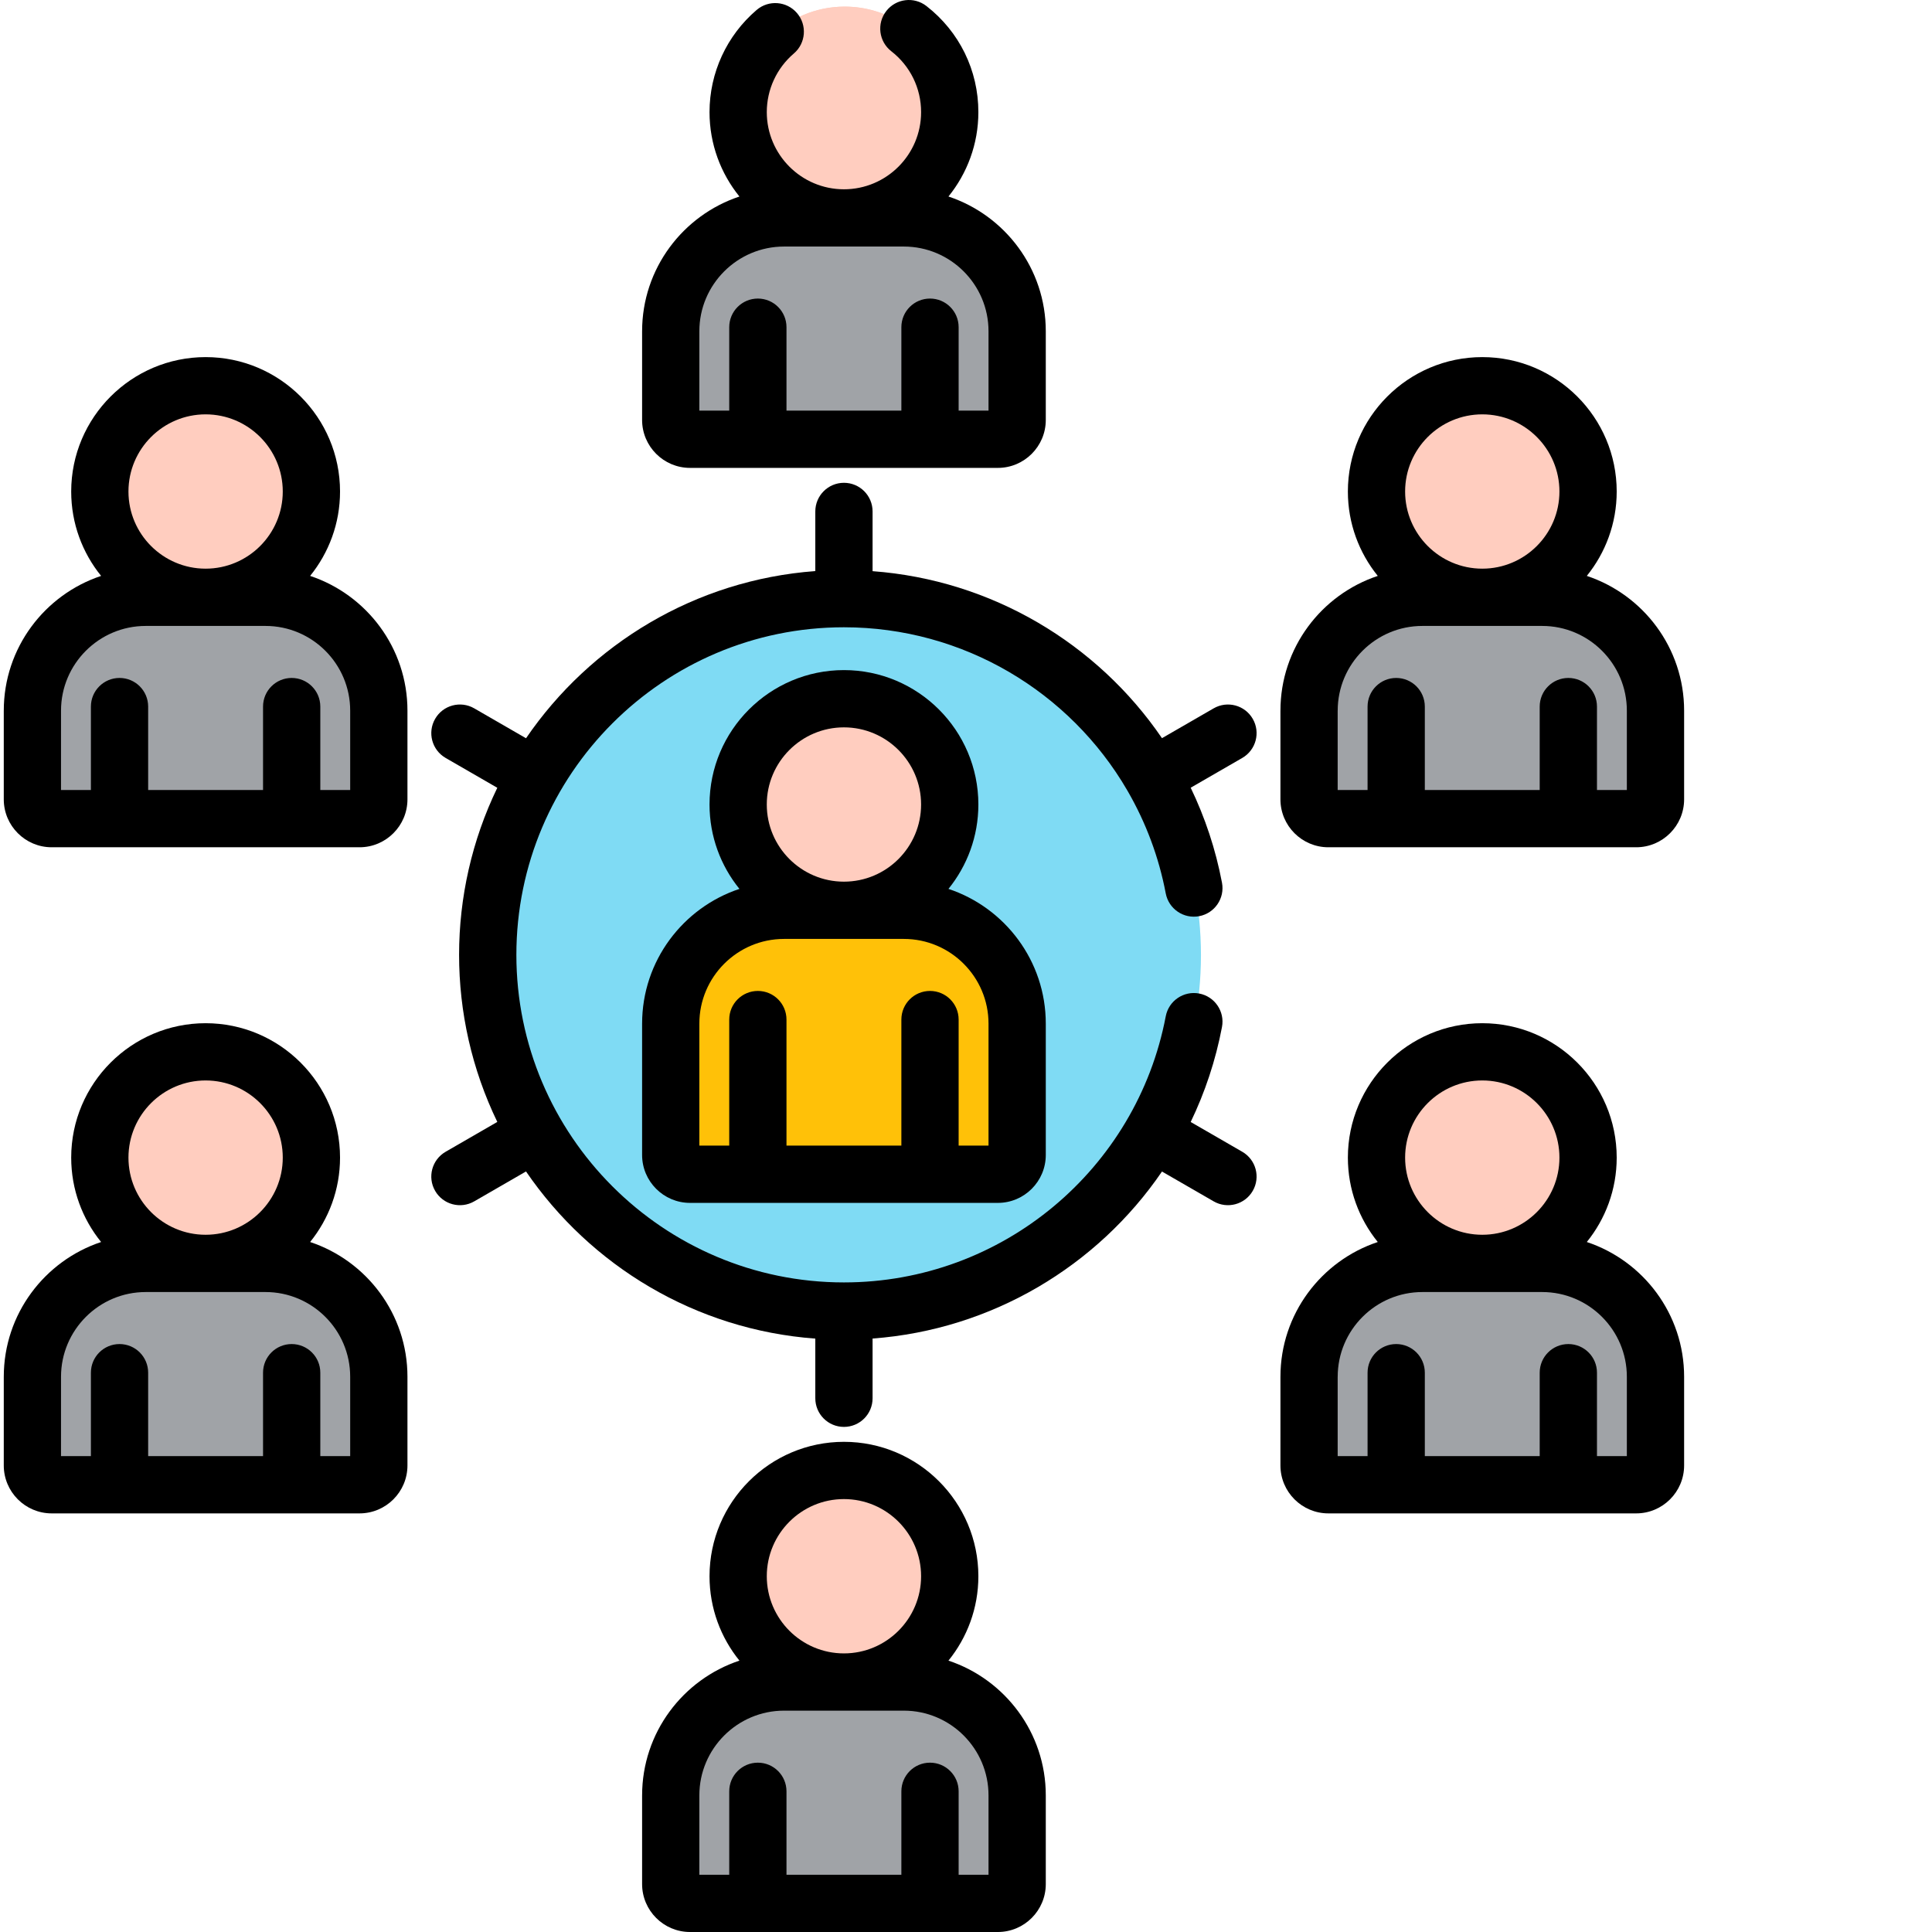 <?xml version="1.0"?>
<svg xmlns="http://www.w3.org/2000/svg" xmlns:xlink="http://www.w3.org/1999/xlink" xmlns:svgjs="http://svgjs.com/svgjs" version="1.1" width="512" height="512" x="0" y="0" viewBox="0 0 511 511.999" style="enable-background:new 0 0 512 512" xml:space="preserve" class=""><g><path xmlns="http://www.w3.org/2000/svg" d="m317.766 253.117c0 52.137-42.266 94.398-94.398 94.398-52.137 0-94.398-42.262-94.398-94.398 0-52.133 42.262-94.395 94.398-94.395 52.133 0 94.398 42.262 94.398 94.395zm0 0" fill="#7fdbf4" data-original="#54a0ff" style="" class=""/><path xmlns="http://www.w3.org/2000/svg" d="m159.363 253.117c0-46.957 34.293-85.902 79.203-93.172-4.949-.801-10.027-1.223-15.199-1.223-52.137 0-94.398 42.262-94.398 94.395 0 52.137 42.262 94.398 94.398 94.398 5.172 0 10.25-.422 15.199-1.223-44.91-7.27-79.203-46.215-79.203-93.176zm0 0" fill="#7fdbf4" data-original="#338def" style="" class=""/><path xmlns="http://www.w3.org/2000/svg" d="m251.402 213.277c0 15.48-12.555 28.035-28.035 28.035-15.484 0-28.035-12.555-28.035-28.035 0-15.484 12.551-28.035 28.035-28.035 15.48 0 28.035 12.551 28.035 28.035zm0 0" fill="#ffcdbf" data-original="#ffcdbf" style="" class=""/><path xmlns="http://www.w3.org/2000/svg" d="m239.23 241.312h-31.73c-16.52 0-30.035 13.516-30.035 30.035v34.797c0 2.828 2.289 5.117 5.113 5.117h81.574c2.824 0 5.117-2.289 5.117-5.117v-34.797c0-16.52-13.516-30.035-30.039-30.035zm0 0" fill="#ffc108" data-original="#feca57" style="" class=""/><path xmlns="http://www.w3.org/2000/svg" d="m197.695 306.145v-34.797c0-16.52 13.516-30.035 30.039-30.035h-20.234c-16.52 0-30.035 13.516-30.035 30.035v34.797c0 2.828 2.289 5.117 5.113 5.117h20.234c-2.824 0-5.117-2.289-5.117-5.117zm0 0" fill="#ffc108" data-original="#f4b537" style="" class=""/><path xmlns="http://www.w3.org/2000/svg" d="m420.566 306.855c0 15.48-12.551 28.031-28.035 28.031s-28.035-12.551-28.035-28.031c0-15.484 12.551-28.035 28.035-28.035s28.035 12.551 28.035 28.035zm0 0" fill="#ffcdbf" data-original="#ffcdbf" style="" class=""/><path xmlns="http://www.w3.org/2000/svg" d="m408.395 334.887h-31.73c-16.52 0-30.035 13.52-30.035 30.039v23.504c0 2.824 2.289 5.117 5.113 5.117h81.574c2.824 0 5.117-2.289 5.117-5.117v-23.504c0-16.52-13.516-30.039-30.039-30.039zm0 0" fill="#a0a3a7" data-original="#ff6b6b" style="" class=""/><path xmlns="http://www.w3.org/2000/svg" d="m366.859 388.43v-23.504c0-16.52 13.52-30.039 30.039-30.039h-20.234c-16.52 0-30.035 13.52-30.035 30.039v23.504c0 2.824 2.289 5.117 5.117 5.117h20.23c-2.824 0-5.117-2.293-5.117-5.117zm0 0" fill="#a0a3a7" data-original="#ee5253" style="" class=""/><path xmlns="http://www.w3.org/2000/svg" d="m82.238 306.855c0 15.48-12.555 28.031-28.035 28.031-15.484 0-28.035-12.551-28.035-28.031 0-15.484 12.551-28.035 28.035-28.035 15.48 0 28.035 12.551 28.035 28.035zm0 0" fill="#ffcdbf" data-original="#ffcdbf" style="" class=""/><path xmlns="http://www.w3.org/2000/svg" d="m70.066 334.887h-31.73c-16.52 0-30.035 13.52-30.035 30.039v23.504c0 2.824 2.289 5.117 5.113 5.117h81.574c2.824 0 5.117-2.289 5.117-5.117v-23.504c0-16.52-13.516-30.039-30.039-30.039zm0 0" fill="#a0a3a7" data-original="#ff6b6b" style="" class=""/><path xmlns="http://www.w3.org/2000/svg" d="m28.531 388.43v-23.504c0-16.52 13.516-30.039 30.039-30.039h-20.234c-16.52 0-30.035 13.52-30.035 30.039v23.504c0 2.824 2.289 5.117 5.113 5.117h20.234c-2.828 0-5.117-2.293-5.117-5.117zm0 0" fill="#a0a3a7" data-original="#ee5253" style="" class=""/><path xmlns="http://www.w3.org/2000/svg" d="m420.566 130.328c0 15.484-12.551 28.035-28.035 28.035s-28.035-12.551-28.035-28.035c0-15.48 12.551-28.031 28.035-28.031s28.035 12.551 28.035 28.031zm0 0" fill="#ffcdbf" data-original="#ffcdbf" style="" class=""/><path xmlns="http://www.w3.org/2000/svg" d="m408.395 158.363h-31.73c-16.52 0-30.035 13.516-30.035 30.039v23.504c0 2.824 2.289 5.117 5.113 5.117h81.574c2.824 0 5.117-2.293 5.117-5.117v-23.504c0-16.523-13.516-30.039-30.039-30.039zm0 0" fill="#a0a3a7" data-original="#ff6b6b" style="" class=""/><path xmlns="http://www.w3.org/2000/svg" d="m366.859 211.906v-23.504c0-16.523 13.52-30.039 30.039-30.039h-20.234c-16.52 0-30.035 13.516-30.035 30.039v23.504c0 2.824 2.289 5.117 5.117 5.117h20.23c-2.824 0-5.117-2.293-5.117-5.117zm0 0" fill="#a0a3a7" data-original="#ee5253" style="" class=""/><path xmlns="http://www.w3.org/2000/svg" d="m82.238 130.328c0 15.484-12.555 28.035-28.035 28.035-15.484 0-28.035-12.551-28.035-28.035 0-15.48 12.551-28.031 28.035-28.031 15.48 0 28.035 12.551 28.035 28.031zm0 0" fill="#ffcdbf" data-original="#ffcdbf" style="" class=""/><path xmlns="http://www.w3.org/2000/svg" d="m70.066 158.363h-31.73c-16.52 0-30.035 13.516-30.035 30.039v23.504c0 2.824 2.289 5.117 5.113 5.117h81.574c2.824 0 5.117-2.293 5.117-5.117v-23.504c0-16.523-13.516-30.039-30.039-30.039zm0 0" fill="#a0a3a7" data-original="#ff6b6b" style="" class=""/><path xmlns="http://www.w3.org/2000/svg" d="m28.531 211.906v-23.504c0-16.523 13.516-30.039 30.039-30.039h-20.234c-16.52 0-30.035 13.516-30.035 30.039v23.504c0 2.824 2.289 5.117 5.113 5.117h20.234c-2.828 0-5.117-2.293-5.117-5.117zm0 0" fill="#a0a3a7" data-original="#ee5253" style="" class=""/><path xmlns="http://www.w3.org/2000/svg" d="m251.402 29.789c0 15.48-12.555 28.035-28.035 28.035-15.484 0-28.035-12.555-28.035-28.035 0-15.484 12.551-28.035 28.035-28.035 15.48 0 28.035 12.551 28.035 28.035zm0 0" fill="#ffcdbf" data-original="#ffcdbf" style="" class=""/><path xmlns="http://www.w3.org/2000/svg" d="m239.23 57.824h-31.73c-16.52 0-30.035 13.516-30.035 30.035v23.504c0 2.824 2.289 5.117 5.113 5.117h81.574c2.824 0 5.117-2.289 5.117-5.117v-23.504c0-16.52-13.516-30.035-30.039-30.035zm0 0" fill="#a0a3a7" data-original="#ff6b6b" style="" class=""/><path xmlns="http://www.w3.org/2000/svg" d="m197.695 111.363v-23.504c0-16.52 13.516-30.035 30.039-30.035h-20.234c-16.52 0-30.035 13.516-30.035 30.035v23.504c0 2.824 2.289 5.117 5.113 5.117h20.234c-2.824 0-5.117-2.289-5.117-5.117zm0 0" fill="#a0a3a7" data-original="#ee5253" style="" class=""/><path xmlns="http://www.w3.org/2000/svg" d="m251.402 417.793c0 15.484-12.555 28.035-28.035 28.035-15.484 0-28.035-12.551-28.035-28.035s12.551-28.035 28.035-28.035c15.48 0 28.035 12.551 28.035 28.035zm0 0" fill="#ffcdbf" data-original="#ffcdbf" style="" class=""/><g xmlns="http://www.w3.org/2000/svg" fill="#ffbeab"><path d="m225.727 213.277c0-9.879 5.117-18.559 12.84-23.555-4.383-2.832-9.598-4.48-15.199-4.48-15.484 0-28.035 12.551-28.035 28.035 0 15.48 12.551 28.035 28.035 28.035 5.602 0 10.816-1.652 15.199-4.484-7.723-4.992-12.84-13.672-12.84-23.551zm0 0" fill="#ffcdbf" data-original="#ffbeab" style="" class=""/><path d="m394.895 306.855c0-9.879 5.113-18.559 12.836-23.555-4.383-2.832-9.598-4.48-15.199-4.48-15.484 0-28.035 12.551-28.035 28.035 0 15.48 12.551 28.031 28.035 28.031 5.602 0 10.816-1.648 15.199-4.48-7.723-4.992-12.836-13.672-12.836-23.551zm0 0" fill="#ffcdbf" data-original="#ffbeab" style="" class=""/><path d="m56.562 306.855c0-9.879 5.117-18.559 12.84-23.555-4.383-2.832-9.598-4.48-15.199-4.48-15.484 0-28.035 12.551-28.035 28.035 0 15.48 12.551 28.031 28.035 28.031 5.602 0 10.816-1.648 15.199-4.48-7.723-4.992-12.84-13.672-12.84-23.551zm0 0" fill="#ffcdbf" data-original="#ffbeab" style="" class=""/><path d="m394.895 130.328c0-9.879 5.113-18.559 12.836-23.551-4.383-2.832-9.598-4.48-15.199-4.48-15.484 0-28.035 12.551-28.035 28.031 0 15.484 12.551 28.035 28.035 28.035 5.602 0 10.816-1.652 15.199-4.48-7.723-4.996-12.836-13.676-12.836-23.555zm0 0" fill="#ffcdbf" data-original="#ffbeab" style="" class=""/><path d="m56.562 130.328c0-9.879 5.117-18.559 12.84-23.551-4.383-2.832-9.598-4.48-15.199-4.48-15.484 0-28.035 12.551-28.035 28.031 0 15.484 12.551 28.035 28.035 28.035 5.602 0 10.816-1.652 15.199-4.48-7.723-4.996-12.84-13.676-12.84-23.555zm0 0" fill="#ffcdbf" data-original="#ffbeab" style="" class=""/><path d="m225.727 29.789c0-9.879 5.117-18.559 12.84-23.555-4.383-2.832-9.598-4.48-15.199-4.48-15.484 0-28.035 12.551-28.035 28.035 0 15.48 12.551 28.035 28.035 28.035 5.602 0 10.816-1.652 15.199-4.484-7.723-4.992-12.84-13.672-12.84-23.551zm0 0" fill="#ffcdbf" data-original="#ffbeab" style="" class=""/><path d="m225.727 417.793c0-9.879 5.117-18.559 12.84-23.551-4.383-2.836-9.598-4.484-15.199-4.484-15.484 0-28.035 12.551-28.035 28.035 0 15.48 12.551 28.035 28.035 28.035 5.602 0 10.816-1.652 15.199-4.484-7.723-4.992-12.84-13.672-12.84-23.551zm0 0" fill="#ffcdbf" data-original="#ffbeab" style="" class=""/></g><path xmlns="http://www.w3.org/2000/svg" d="m239.23 445.828h-31.73c-16.52 0-30.035 13.516-30.035 30.035v23.504c0 2.828 2.289 5.117 5.113 5.117h81.574c2.824 0 5.117-2.289 5.117-5.117v-23.504c0-16.52-13.516-30.035-30.039-30.035zm0 0" fill="#a0a3a7" data-original="#ff6b6b" style="" class=""/><path xmlns="http://www.w3.org/2000/svg" d="m197.695 499.367v-23.504c0-16.52 13.516-30.035 30.039-30.035h-20.234c-16.52 0-30.035 13.516-30.035 30.035v23.504c0 2.828 2.289 5.117 5.113 5.117h20.234c-2.824 0-5.117-2.289-5.117-5.117zm0 0" fill="#a0a3a7" data-original="#ee5253" style="" class=""/><path xmlns="http://www.w3.org/2000/svg" d="m169.664 271.273v34.801c0 7.004 5.699 12.703 12.703 12.703h81.574c7.004 0 12.703-5.699 12.703-12.703v-34.801c0-16.613-10.828-30.734-25.793-35.707 4.953-6.117 7.926-13.898 7.926-22.363 0-19.641-15.98-35.621-35.621-35.621-19.645 0-35.625 15.98-35.625 35.621 0 8.465 2.973 16.246 7.926 22.363-14.965 4.973-25.793 19.098-25.793 35.707zm53.488-78.516c11.277 0 20.449 9.172 20.449 20.445 0 11.227-9.117 20.449-20.465 20.449-11.266-.012-20.43-9.18-20.43-20.449 0-11.273 9.172-20.445 20.445-20.445zm-38.316 78.516c0-12.379 10.074-22.449 22.453-22.449h31.73c12.379 0 22.449 10.07 22.449 22.449v32.328h-7.918v-33.402c0-4.191-3.398-7.59-7.59-7.59-4.191 0-7.586 3.398-7.586 7.59v33.402h-30.445v-33.402c0-4.191-3.395-7.59-7.586-7.59s-7.586 3.398-7.586 7.59v33.402h-7.922zm0 0" fill="#000000" data-original="#000000" style="" class=""/><path xmlns="http://www.w3.org/2000/svg" d="m169.664 87.785v23.508c0 7.004 5.699 12.703 12.703 12.703h81.574c7.004 0 12.703-5.699 12.703-12.703v-23.508c0-16.609-10.828-30.734-25.793-35.707 4.949-6.117 7.926-13.898 7.926-22.363 0-11.059-5.016-21.309-13.758-28.113-3.309-2.574-8.074-1.984-10.648 1.324-2.574 3.309-1.98 8.074 1.324 10.648 5.027 3.91 7.906 9.797 7.906 16.141 0 11.258-9.148 20.449-20.457 20.449-11.27-.004-20.438-9.176-20.438-20.449 0-5.98 2.613-11.645 7.176-15.543 3.184-2.723 3.559-7.512.836-10.699-2.723-3.184-7.512-3.559-10.699-.836-7.934 6.785-12.488 16.656-12.488 27.078 0 8.465 2.973 16.246 7.926 22.367-14.965 4.969-25.793 19.094-25.793 35.703zm15.172 0c0-12.379 10.074-22.449 22.453-22.449.504 0 16.359 0 15.863 0h15.867c12.379 0 22.449 10.07 22.449 22.449v21.035h-7.918v-22.113c0-4.188-3.395-7.586-7.586-7.586s-7.59 3.398-7.59 7.586v22.113h-30.445v-22.113c0-4.188-3.395-7.586-7.586-7.586s-7.586 3.398-7.586 7.586v22.113h-7.922zm0 0" fill="#000000" data-original="#000000" style="" class=""/><path xmlns="http://www.w3.org/2000/svg" d="m338.828 188.328v23.504c0 7.004 5.699 12.703 12.703 12.703h81.574c7.004 0 12.703-5.699 12.703-12.703v-23.504c0-16.613-10.824-30.734-25.789-35.707 4.949-6.121 7.922-13.898 7.922-22.363 0-19.645-15.98-35.621-35.621-35.621-19.641 0-35.621 15.98-35.621 35.621 0 8.465 2.973 16.242 7.922 22.363-14.965 4.973-25.793 19.094-25.793 35.707zm53.492-78.52c11.273 0 20.445 9.172 20.445 20.449 0 11.273-9.172 20.445-20.445 20.445-11.277 0-20.449-9.172-20.449-20.445 0-11.277 9.172-20.449 20.449-20.449zm-38.316 78.52c0-12.379 10.07-22.449 22.449-22.449h31.73c12.379 0 22.449 10.07 22.449 22.449v21.035h-7.918v-22.113c0-4.188-3.395-7.586-7.586-7.586s-7.59 3.398-7.59 7.586v22.113h-30.445v-22.113c0-4.188-3.395-7.586-7.586-7.586-4.191 0-7.586 3.398-7.586 7.586v22.113h-7.922v-21.035zm0 0" fill="#000000" data-original="#000000" style="" class=""/><path xmlns="http://www.w3.org/2000/svg" d="m.5 188.328v23.504c0 7.004 5.699 12.703 12.703 12.703h81.574c7.004 0 12.703-5.699 12.703-12.703v-23.504c0-16.613-10.828-30.734-25.793-35.707 4.949-6.121 7.926-13.898 7.926-22.363 0-19.645-15.98-35.621-35.621-35.621-19.645 0-35.625 15.98-35.625 35.621 0 8.465 2.973 16.246 7.926 22.363-14.969 4.973-25.793 19.094-25.793 35.707zm53.488-78.52c11.277 0 20.449 9.172 20.449 20.449 0 11.273-9.172 20.445-20.449 20.445-11.273 0-20.445-9.172-20.445-20.445 0-11.277 9.172-20.449 20.445-20.449zm-38.316 78.52c0-12.379 10.074-22.449 22.453-22.449h31.73c12.379 0 22.449 10.07 22.449 22.449v21.035h-7.918v-22.113c0-4.188-3.398-7.586-7.59-7.586s-7.586 3.398-7.586 7.586v22.113h-30.445v-22.113c0-4.188-3.395-7.586-7.586-7.586-4.191 0-7.586 3.398-7.586 7.586v22.113h-7.922zm0 0" fill="#000000" data-original="#000000" style="" class=""/><path xmlns="http://www.w3.org/2000/svg" d="m338.828 388.355c0 7.008 5.699 12.707 12.703 12.707h81.574c7.004 0 12.703-5.699 12.703-12.707v-23.504c0-16.613-10.824-30.734-25.789-35.707 4.949-6.121 7.922-13.898 7.922-22.363 0-19.641-15.98-35.621-35.621-35.621-19.641 0-35.621 15.98-35.621 35.621 0 8.465 2.973 16.242 7.922 22.363-14.965 4.973-25.793 19.094-25.793 35.707zm53.492-102.023c11.273 0 20.445 9.172 20.445 20.449 0 11.273-9.172 20.445-20.445 20.445-11.277 0-20.449-9.172-20.449-20.445 0-11.277 9.172-20.449 20.449-20.449zm-38.316 78.52c0-12.379 10.07-22.449 22.449-22.449h31.73c12.379 0 22.449 10.07 22.449 22.449v21.035h-7.918v-22.113c0-4.191-3.395-7.586-7.586-7.586s-7.59 3.395-7.59 7.586v22.113h-30.445v-22.113c0-4.191-3.395-7.586-7.586-7.586-4.191 0-7.586 3.395-7.586 7.586v22.113h-7.922v-21.035zm0 0" fill="#000000" data-original="#000000" style="" class=""/><path xmlns="http://www.w3.org/2000/svg" d="m.5 388.355c0 7.008 5.699 12.707 12.703 12.707h81.574c7.004 0 12.703-5.699 12.703-12.707v-23.504c0-16.613-10.828-30.734-25.793-35.707 4.949-6.121 7.926-13.898 7.926-22.363 0-19.641-15.98-35.621-35.621-35.621-19.645 0-35.625 15.98-35.625 35.621 0 8.465 2.973 16.242 7.926 22.363-14.965 4.973-25.793 19.094-25.793 35.707zm53.488-102.023c11.277 0 20.449 9.172 20.449 20.449 0 11.273-9.172 20.445-20.449 20.445-11.273 0-20.445-9.172-20.445-20.445 0-11.277 9.172-20.449 20.445-20.449zm-38.316 78.52c0-12.379 10.074-22.449 22.453-22.449h31.73c12.379 0 22.449 10.07 22.449 22.449v21.035h-7.918v-22.113c0-4.191-3.398-7.586-7.59-7.586s-7.586 3.395-7.586 7.586v22.113h-30.445v-22.113c0-4.191-3.395-7.586-7.586-7.586-4.191 0-7.586 3.395-7.586 7.586v22.113h-7.922zm0 0" fill="#000000" data-original="#000000" style="" class=""/><path xmlns="http://www.w3.org/2000/svg" d="m114.816 315.594c2.098 3.633 6.738 4.871 10.363 2.777l13.723-7.922c17.039 24.93 44.844 41.949 76.664 44.297v15.812c0 4.191 3.398 7.586 7.586 7.586 4.191 0 7.59-3.395 7.59-7.586v-15.832c31.52-2.336 59.527-19.113 76.695-44.258l13.691 7.902c3.625 2.094 8.266.855 10.363-2.777 2.094-3.629.852-8.266-2.777-10.363l-13.668-7.891c3.781-7.852 6.605-16.285 8.293-25.176.781-4.117-1.922-8.086-6.039-8.867-4.117-.781-8.086 1.922-8.867 6.039-7.668 40.41-43.23 70.52-85.281 70.52-47.867 0-86.809-38.941-86.809-86.809s38.941-86.812 86.809-86.812c31.625 0 59.895 17.102 75.078 43.207.035.066.066.133.105.199.023.039.051.074.074.113 4.727 8.207 8.18 17.281 10.023 27.004.781 4.117 4.75 6.824 8.867 6.039 4.117-.777 6.82-4.75 6.039-8.867-1.684-8.891-4.512-17.324-8.293-25.176l13.668-7.891c3.629-2.098 4.871-6.738 2.777-10.363-2.094-3.633-6.738-4.871-10.363-2.777l-13.691 7.902c-17.168-25.145-45.176-41.922-76.695-44.258v-15.832c0-4.188-3.395-7.586-7.586-7.586s-7.59 3.398-7.59 7.586v15.809c-31.82 2.352-59.621 19.371-76.664 44.301l-13.723-7.922c-3.629-2.094-8.27-.855-10.363 2.777-2.094 3.625-.852 8.266 2.777 10.363l13.699 7.91c-13.48 27.852-13.527 60.598 0 88.551l-13.699 7.91c-3.629 2.094-4.875 6.734-2.777 10.359zm0 0" fill="#000000" data-original="#000000" style="" class=""/><path xmlns="http://www.w3.org/2000/svg" d="m169.664 475.793v23.5c0 7.008 5.699 12.707 12.703 12.707h81.574c7.004 0 12.703-5.699 12.703-12.707v-23.5c0-16.613-10.828-30.738-25.793-35.711 4.949-6.117 7.926-13.898 7.926-22.363 0-19.641-15.98-35.621-35.621-35.621-19.645 0-35.625 15.98-35.625 35.621 0 8.465 2.973 16.246 7.926 22.363-14.965 4.973-25.793 19.098-25.793 35.711zm53.488-78.523c11.277 0 20.449 9.176 20.449 20.449 0 11.277-9.172 20.449-20.449 20.449-11.273 0-20.445-9.172-20.445-20.449 0-11.273 9.172-20.449 20.445-20.449zm-38.316 78.523c0-12.379 10.074-22.453 22.453-22.453h31.73c12.379 0 22.449 10.074 22.449 22.453v21.031h-7.918v-22.109c0-4.191-3.398-7.59-7.59-7.59-4.191 0-7.586 3.398-7.586 7.59v22.109h-30.445v-22.109c0-4.191-3.395-7.59-7.586-7.59s-7.586 3.398-7.586 7.59v22.109h-7.922zm0 0" fill="#000000" data-original="#000000" style="" class=""/></g></svg>
